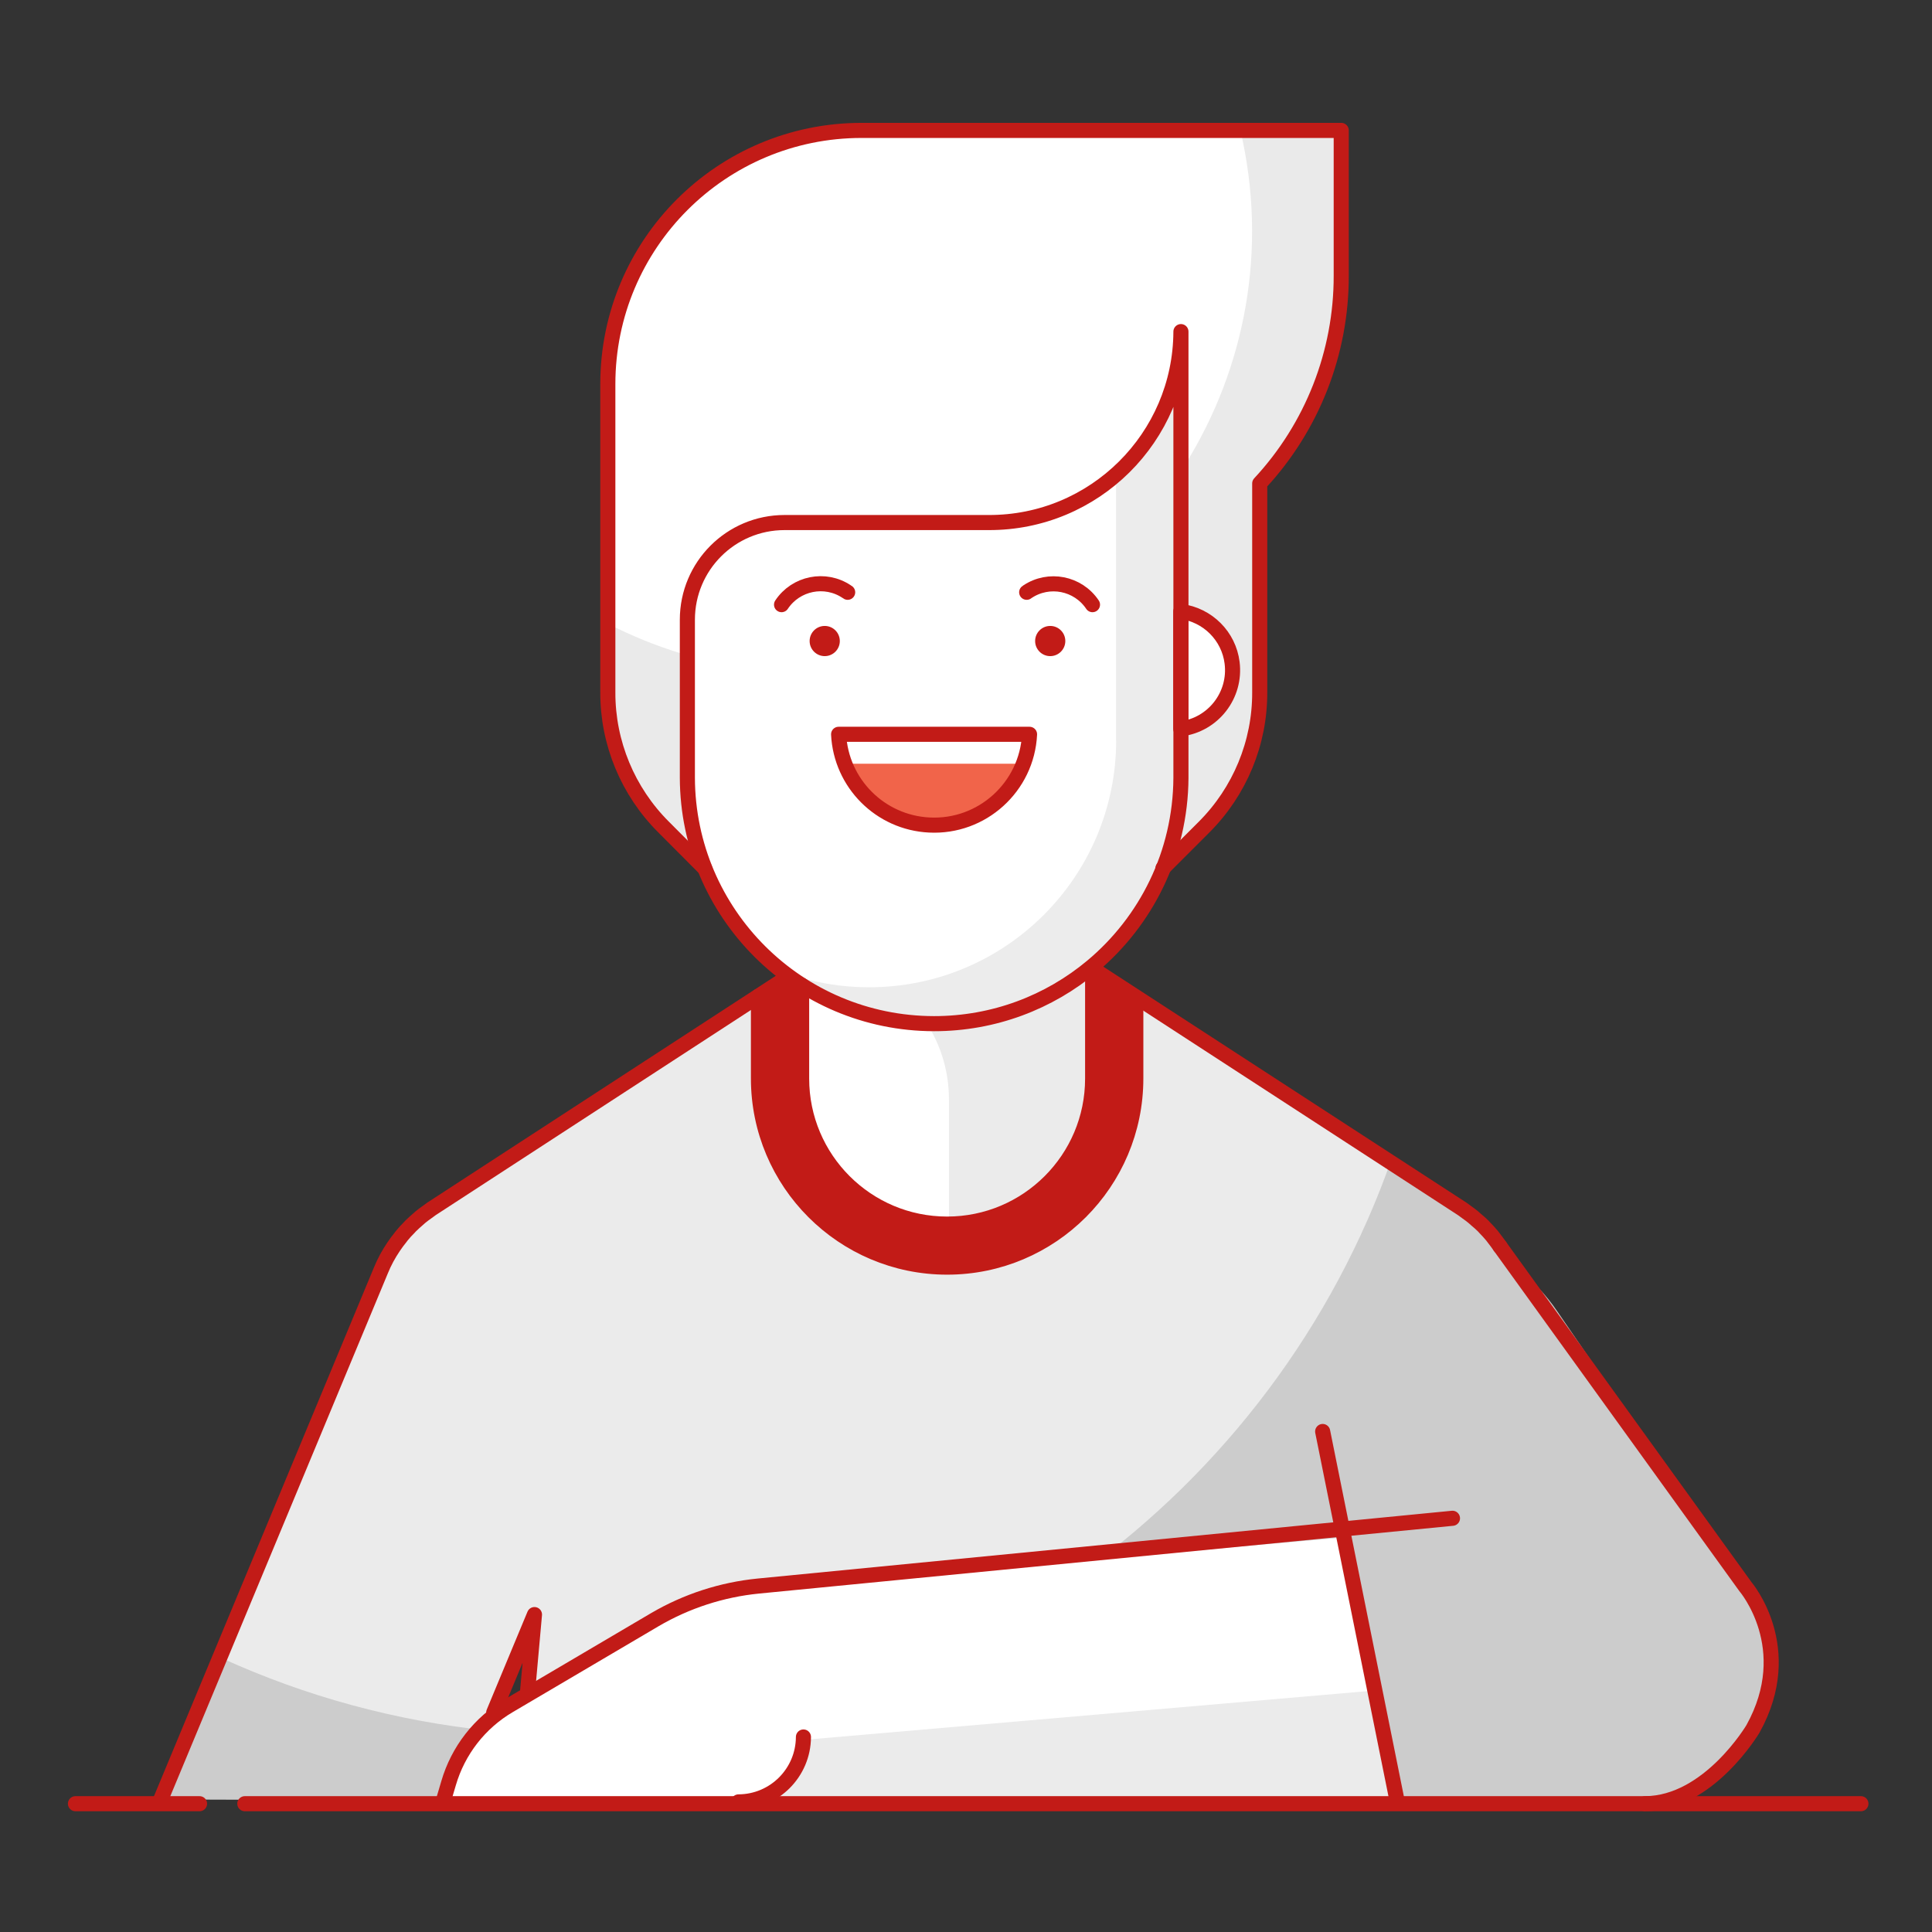 <?xml version="1.0" encoding="UTF-8"?>
<svg width="128px" height="128px" viewBox="0 0 128 128" version="1.1" xmlns="http://www.w3.org/2000/svg" xmlns:xlink="http://www.w3.org/1999/xlink">
    <rect x="0" y="0" width="128" height="128" fill="#333333" stroke="none"/>
    <title>Illustration/128px/People/y02-man-2</title>
    <g id="Illustration/128px/People/y02-man-2" stroke="none" stroke-width="1" fill="none" fill-rule="evenodd">
        <polygon id="BG" fill-opacity="0" fill="#FFFFFF" points="0 128.001 128 128.001 128 0.001 0 0.001"></polygon>
        <g id="Illustration-128px_People-y02-man-2" transform="translate(5, 8.64)">
            <g id="Colors_12_" transform="translate(5.87, 0)">
                <path d="M104.78,96.48 L92.31,78.25 C91.57,77.15 90.65,76.19 89.63,75.36 C89.4,74.8 89.11,74.27 88.77,73.77 C88.63,73.57 88.49,73.38 88.34,73.19 C88.31,73.15 88.28,73.11 88.25,73.07 C88.09,72.88 87.93,72.7 87.76,72.53 C87.73,72.5 87.7,72.46 87.66,72.42 C87.51,72.27 87.35,72.13 87.18,71.99 C87.12,71.94 87.06,71.88 87,71.83 C86.87,71.72 86.73,71.62 86.59,71.52 C86.49,71.45 86.39,71.37 86.29,71.3 C86.26,71.28 86.23,71.26 86.2,71.24 L86.2,71.24 L61.97,55.48 L42.29,55.48 L18.05,71.24 L18.05,71.24 C18.02,71.26 17.99,71.28 17.96,71.3 C17.86,71.37 17.76,71.45 17.66,71.52 C17.52,71.62 17.38,71.72 17.25,71.83 C17.19,71.88 17.13,71.94 17.07,71.99 C16.91,72.13 16.75,72.27 16.6,72.42 C16.57,72.45 16.54,72.49 16.5,72.53 C16.33,72.7 16.16,72.88 16.01,73.07 C15.98,73.11 15.95,73.15 15.92,73.19 C15.77,73.38 15.62,73.57 15.49,73.77 C15.15,74.27 14.86,74.8 14.63,75.37 C14.63,75.37 14.63,75.37 14.63,75.37 L0,110.58 L12.77,110.62 L12.37,110.76 L97.21,110.76 C100.6,110.76 103.71,108.89 105.3,105.9 C106.86,102.92 106.67,99.29 104.78,96.48 Z M24.81,98.16 L24.05,106.67 L20.8,107.81 L24.81,98.16 Z" id="Shape" fill="#CCCCCC" fill-rule="nonzero"></path>
                <path d="M61.97,55.48 L42.29,55.48 L18.05,71.24 L18.05,71.24 C18.02,71.26 17.99,71.28 17.96,71.3 C17.86,71.37 17.76,71.45 17.66,71.52 C17.52,71.62 17.38,71.72 17.25,71.83 C17.19,71.88 17.13,71.94 17.07,71.99 C16.91,72.13 16.75,72.27 16.6,72.42 C16.57,72.45 16.54,72.49 16.5,72.53 C16.33,72.7 16.16,72.88 16.01,73.07 C15.98,73.11 15.95,73.15 15.92,73.19 C15.77,73.38 15.62,73.57 15.49,73.77 C15.15,74.27 14.86,74.8 14.63,75.37 C14.63,75.37 14.63,75.37 14.63,75.37 L3.87,101.24 C9.35,103.73 15.3,105.38 21.55,106.02 L24.82,98.16 L24.1,106.22 C25.21,106.28 26.33,106.32 27.45,106.32 C52.37,106.32 73.56,90.34 81.35,68.08 L61.97,55.48 Z" id="Path" fill="#EBEBEB" fill-rule="nonzero"></path>
                <path d="M18.47,110.93 L18.84,109.68 C19.47,107.52 20.91,105.68 22.84,104.54 L32.5,98.85 C34.6,97.62 36.94,96.86 39.36,96.62 L78.12,93.22 L81.66,110.75 L18.47,110.93 Z" id="Path_2982_" fill="#FFFFFF" fill-rule="nonzero"></path>
                <path d="M81.67,110.76 L38.04,110.93 C39.2,110.96 40.32,110.52 41.14,109.71 C41.96,108.9 42.42,107.78 42.4,106.63 L80.21,103.36 L81.67,110.76 Z" id="Path_2980_" fill="#EBEBEB" fill-rule="nonzero"></path>
                <path d="M39.65,57.19 L39.65,62.64 C39.65,69.54 45.25,75.14 52.15,75.14 C59.05,75.14 64.65,69.54 64.65,62.64 L64.65,57.09 L60.69,54.66 C60.69,54.66 49.99,58.84 43.13,54.12 C41.16,55.89 39.65,57.19 39.65,57.19 Z" id="Path" fill="#C21B17" fill-rule="nonzero"></path>
                <line x1="5.35" y1="110.86" x2="112.42" y2="110.86" id="Path_2964_" stroke="#C21B17" stroke-linecap="round" stroke-linejoin="round"></line>
                <path d="M42.51,53.73 L42.51,62.64 C42.51,67.96 46.83,72.28 52.15,72.28 L52.15,72.28 C57.47,72.28 61.79,67.96 61.79,62.64 L61.79,53.73 C58.72,55.1 50.58,58.66 42.51,53.73 Z" id="Path" fill="#EBEBEB" fill-rule="nonzero"></path>
                <path d="M45.62,55.24 C44.59,54.86 43.55,54.37 42.5,53.74 L42.5,62.65 C42.5,67.93 46.74,72.21 52,72.28 L52,64.21 C52.01,60.16 49.42,56.62 45.62,55.24 Z" id="Path" fill="#FFFFFF" fill-rule="nonzero"></path>
                <path d="M35.82,48.88 L33.11,46.16 C30.73,43.8 29.4,40.58 29.41,37.23 L29.41,16.81 C29.41,7.53 36.93,5.32907052e-15 46.22,5.32907052e-15 L78,5.32907052e-15 L78,9.62 C78.01,14.73 76.08,19.65 72.6,23.39 L72.6,37.22 C72.61,40.57 71.28,43.79 68.91,46.15 L66.17,48.87 L35.82,48.87 L35.82,48.88 Z" id="Path" fill="#FFFFFF" fill-rule="nonzero"></path>
                <path d="M72.6,4.21884749e-15 L71.31,4.21884749e-15 C74.99,15.74 65.2,31.49 49.46,35.16 C42.69,36.74 35.58,35.86 29.4,32.68 L29.4,37.16 C29.39,40.51 30.73,43.73 33.1,46.09 L35.81,48.81 L66.17,48.81 L68.89,46.09 C71.26,43.72 72.59,40.51 72.58,37.16 L72.58,23.39 C76.06,19.65 78,14.73 77.98,9.62 L77.98,4.21884749e-15 L72.6,4.21884749e-15 Z" id="Path" fill="#EAEAEA" fill-rule="nonzero"></path>
                <circle id="Oval" fill="#FFFFFF" fill-rule="nonzero" cx="67.55" cy="35.75" r="3.63"></circle>
                <path d="M67.55,13.32 L67.55,42.89 C67.55,51.92 60.24,59.24 51.21,59.25 L51.21,59.25 C42.18,59.25 34.85,51.93 34.85,42.89 L34.85,42.89 L34.85,42.89 L34.85,32.42 C34.85,28.87 37.72,25.99 41.28,25.98 L41.28,25.98 L54.77,25.98 C61.77,26.03 67.49,20.4 67.55,13.39 C67.55,13.36 67.55,13.34 67.55,13.32 L67.55,13.32 Z" id="Path" fill="#ECECEC" fill-rule="nonzero"></path>
                <path d="M63.07,40.4 L63.07,23.02 C60.77,24.97 57.84,26.04 54.82,26.04 L41.33,26.04 C37.77,26.02 34.87,28.89 34.86,32.45 C34.86,32.46 34.86,32.47 34.86,32.48 L34.86,32.48 L34.86,42.89 C34.87,47.98 37.24,52.77 41.29,55.85 C43.03,56.46 44.85,56.77 46.69,56.77 L46.69,56.77 C55.73,56.78 63.07,49.46 63.08,40.41 L63.08,40.41 L63.08,40.4 L63.07,40.4 Z" id="Path" fill="#FFFFFF" fill-rule="nonzero"></path>
                <path d="M45.04,41.96 C46.43,45.26 50.23,46.82 53.54,45.43 C55.11,44.77 56.35,43.53 57.01,41.96 L45.04,41.96 Z" id="Path" fill="#F1644A" fill-rule="nonzero"></path>
                <circle id="Oval" fill="#C21B17" fill-rule="nonzero" cx="43.77" cy="33.83" r="1"></circle>
                <circle id="Oval" fill="#C21B17" fill-rule="nonzero" cx="58.71" cy="33.83" r="1"></circle>
            </g>
            <g id="stroke_25_" transform="translate(-0, 0)" stroke="#C21B17" stroke-linecap="round">
                <path d="M91.23,91.95 L45.24,96.44 C42.82,96.68 40.48,97.44 38.38,98.67 L28.72,104.36 C26.78,105.5 25.35,107.34 24.72,109.5 L24.35,110.75" id="Path_2969_"></path>
                <line x1="82.63" y1="86.2" x2="87.54" y2="110.57" id="Path_2968_"></line>
                <path d="M48.23,106.44 L48.23,106.44 C48.22,108.81 46.3,110.73 43.93,110.74 L43.93,110.74" id="Path_2967_"></path>
                <line x1="1.77635684e-15" y1="110.86" x2="8.22" y2="110.86" id="Path_2965_" stroke-linejoin="round"></line>
                <path d="M94.38,73.94 C94.24,73.74 94.1,73.55 93.95,73.36 C93.92,73.32 93.89,73.28 93.86,73.24 C93.7,73.05 93.54,72.87 93.37,72.7 C93.34,72.67 93.31,72.63 93.27,72.59 C93.12,72.44 92.96,72.3 92.79,72.16 C92.73,72.11 92.67,72.05 92.61,72 C92.48,71.89 92.34,71.79 92.2,71.69 C92.1,71.62 92,71.54 91.9,71.47 C91.87,71.45 91.84,71.43 91.81,71.41 L91.81,71.41 L67.56,55.65" id="Path" stroke-linejoin="round"></path>
                <path d="M103.99,110.86 C108.22,110.84 111.14,105.9 111.14,105.9 C114.12,100.53 110.64,96.48 110.64,96.48 L94.38,73.94" id="Path" stroke-linejoin="round"></path>
                <path d="M67.39,55.39 L67.39,62.82 C67.39,68.14 63.07,72.46 57.75,72.46 L57.75,72.46 C52.43,72.46 48.11,68.14 48.11,62.82 L48.11,56.63" id="Path" stroke-linejoin="round"></path>
                <polyline id="Path" stroke-linejoin="round" points="27.71 104.82 30.41 98.33 29.96 103.35"></polyline>
                <path d="M47.1,56.15 L23.65,71.41 L23.65,71.41 C23.62,71.43 23.59,71.45 23.56,71.47 C23.46,71.54 23.36,71.62 23.26,71.69 C23.12,71.79 22.98,71.89 22.85,72 C22.79,72.05 22.73,72.11 22.67,72.16 C22.51,72.3 22.35,72.44 22.2,72.59 C22.17,72.62 22.14,72.66 22.1,72.7 C21.93,72.87 21.76,73.05 21.61,73.24 C21.58,73.28 21.55,73.32 21.52,73.36 C21.37,73.55 21.22,73.74 21.09,73.94 C20.75,74.44 20.46,74.97 20.23,75.54 C20.23,75.54 20.23,75.54 20.23,75.54 L5.58,110.75" id="Path" stroke-linejoin="round"></path>
                <path d="M70.25,57.9 L70.25,62.81 C70.25,69.71 64.65,75.31 57.75,75.31 C50.85,75.31 45.25,69.71 45.25,62.81 L45.25,57.36" id="Path" stroke-linejoin="round"></path>
                <path d="M46.78,31.42 C47.73,29.99 49.67,29.6 51.1,30.56 C51.12,30.57 51.14,30.59 51.16,30.6" id="Path" stroke-linejoin="round"></path>
                <path d="M67.38,31.42 C66.42,29.99 64.49,29.61 63.06,30.57 C63.05,30.58 63.03,30.59 63.02,30.6" id="Path" stroke-linejoin="round"></path>
                <path d="M63.21,40.01 C63.04,43.5 60.06,46.2 56.57,46.02 C53.32,45.86 50.72,43.26 50.56,40.01 L63.21,40.01 Z" id="Path" stroke-linejoin="round"></path>
                <path d="M73.23,39.65 C75.38,39.38 76.9,37.42 76.63,35.27 C76.41,33.5 75.01,32.1 73.23,31.87 L73.23,39.65 Z" id="Path" stroke-linejoin="round"></path>
                <path d="M67.35,55.39 C64.51,57.76 60.86,59.18 56.88,59.18 L56.88,59.18 C47.88,59.17 40.57,51.89 40.54,42.89 L40.54,32.42 C40.54,28.86 43.42,25.98 46.98,25.98 L46.98,25.98 L60.49,25.98 C67.5,26.01 73.21,20.34 73.24,13.33 C73.24,13.33 73.24,13.33 73.24,13.33 L73.24,13.33 L73.24,42.9 C73.21,47.91 70.93,52.4 67.35,55.39" id="Path" stroke-linejoin="round"></path>
                <path d="M72.05,48.88 L74.77,46.16 C77.14,43.79 78.47,40.58 78.46,37.23 L78.46,23.39 C81.94,19.65 83.87,14.73 83.86,9.62 L83.86,3.55271368e-15 L52.08,3.55271368e-15 C42.8,3.55271368e-15 35.27,7.52 35.27,16.81 L35.27,37.23 C35.26,40.58 36.6,43.8 38.97,46.16 L41.68,48.88" id="Path" stroke-linejoin="round"></path>
            </g>
        </g>
    </g>
</svg>